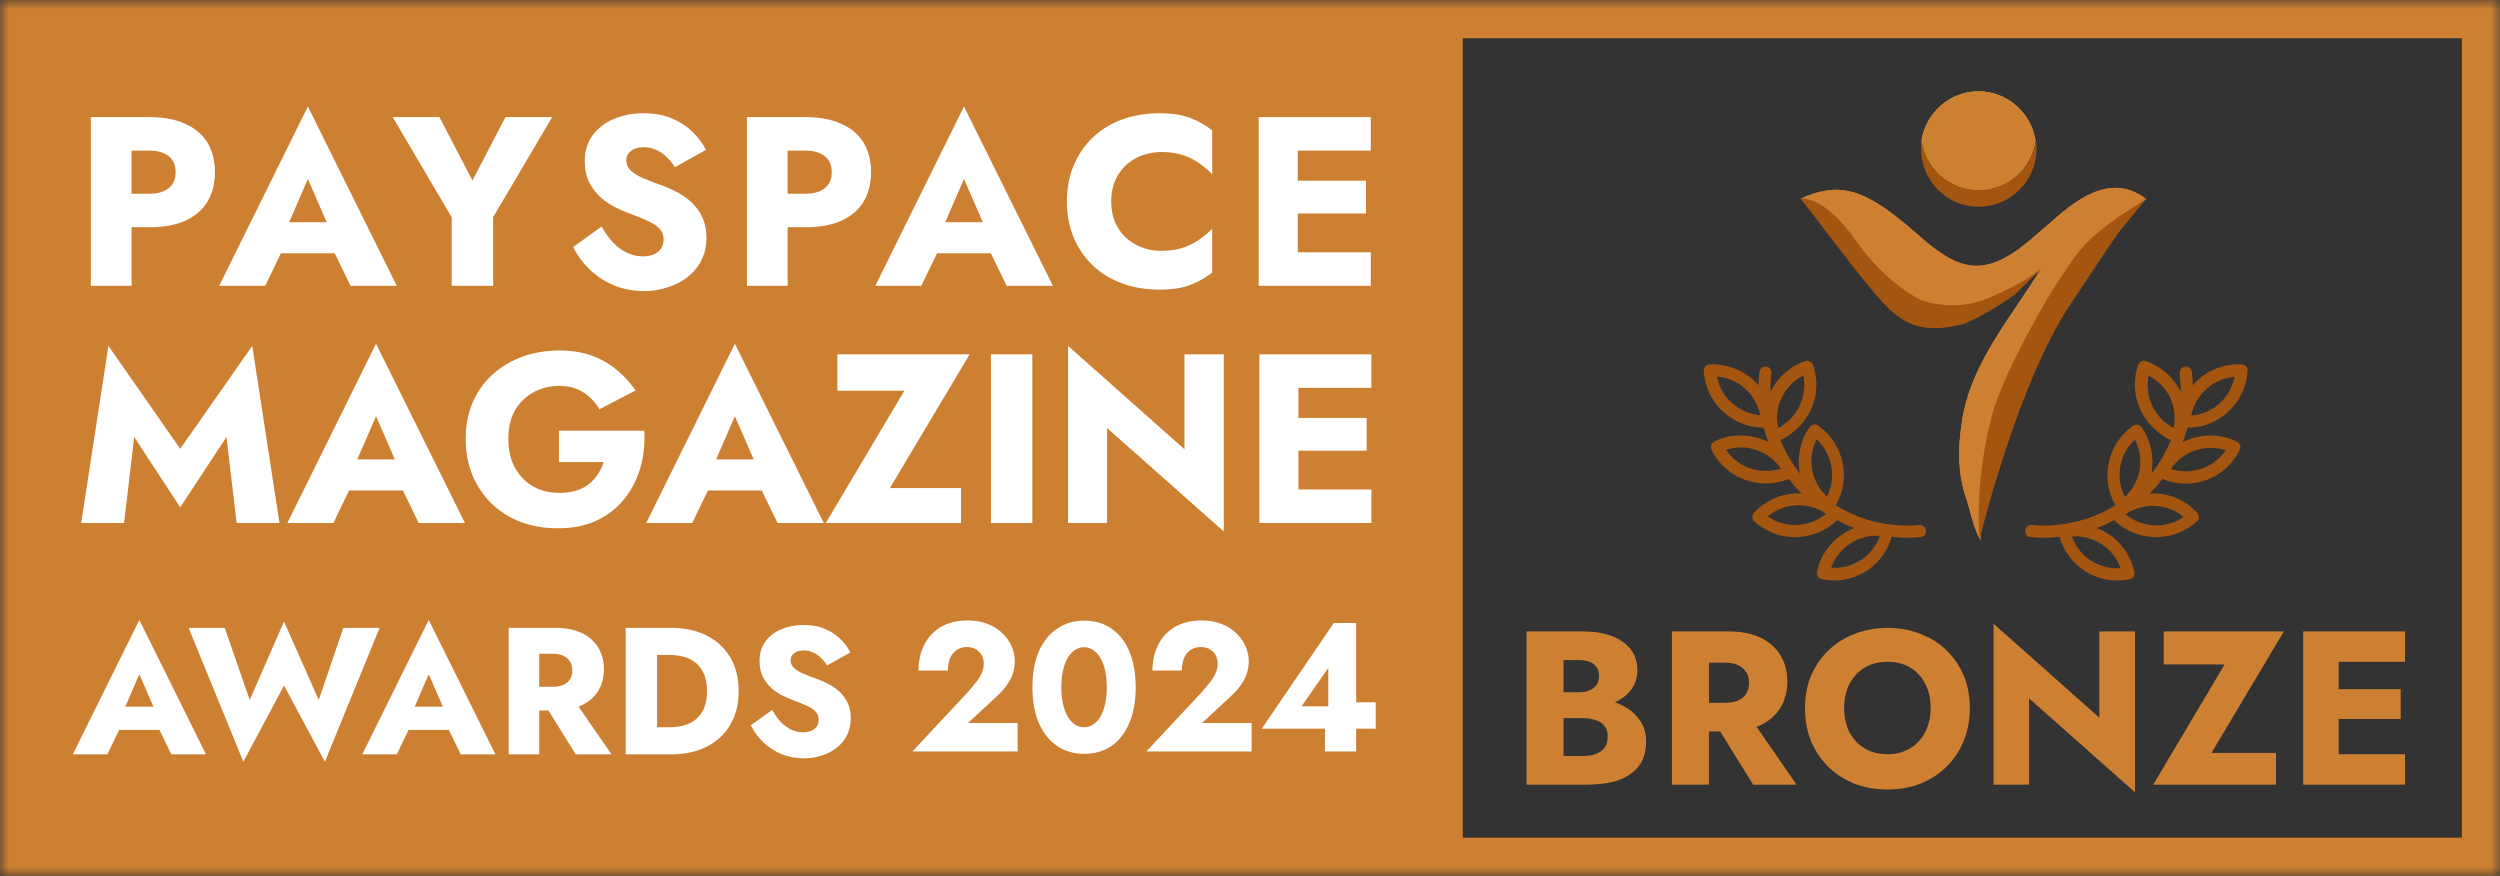 <svg width="137" height="48" viewBox="0 0 137 48" fill="none" xmlns="http://www.w3.org/2000/svg">
<rect x="0" y="0" width="137" height="48" fill="#333333" stroke="none"/>
<g clip-path="url(#clip0_1866_1289)">
<mask id="mask0_1866_1289" style="mask-type:luminance" maskUnits="userSpaceOnUse" x="0" y="0" width="137" height="48">
<path d="M137 0H0V48H137V0Z" fill="white"/>
</mask>
<g mask="url(#mask0_1866_1289)">
<path fill-rule="evenodd" clip-rule="evenodd" d="M137 0H0V48H137V0ZM134.91 2.094H80.16V45.906H134.91V2.094Z" fill="#CD7F32"/>
<path d="M4.977 6.417V15.661H7.209V6.417H4.977ZM6.377 8.253H8.186C8.635 8.253 8.987 8.354 9.242 8.557C9.498 8.759 9.625 9.054 9.625 9.441C9.625 9.82 9.498 10.11 9.242 10.313C8.987 10.515 8.635 10.617 8.186 10.617H6.377V12.452H8.186C8.969 12.452 9.625 12.333 10.153 12.095C10.69 11.849 11.095 11.501 11.368 11.052C11.641 10.595 11.777 10.057 11.777 9.441C11.777 8.807 11.641 8.266 11.368 7.817C11.095 7.368 10.69 7.025 10.153 6.787C9.625 6.541 8.969 6.417 8.186 6.417H6.377V8.253Z" fill="white"/>
<path d="M14.454 13.878H19.34L19.195 12.175H14.613L14.454 13.878ZM16.871 9.811L18.178 12.808L18.099 13.376L19.208 15.661H21.743L16.871 5.836L12.012 15.661H14.534L15.682 13.284L15.577 12.795L16.871 9.811Z" fill="white"/>
<path d="M27.699 6.417L25.89 9.89L24.081 6.417H21.52L24.755 11.911V15.661H27.026V11.897L30.261 6.417H27.699Z" fill="white"/>
<path d="M32.97 12.412L31.412 13.535C31.623 13.975 31.918 14.38 32.296 14.749C32.675 15.119 33.12 15.414 33.63 15.634C34.15 15.845 34.709 15.951 35.307 15.951C35.738 15.951 36.157 15.885 36.562 15.753C36.975 15.63 37.341 15.445 37.657 15.198C37.983 14.952 38.239 14.648 38.423 14.287C38.617 13.918 38.714 13.499 38.714 13.033C38.714 12.646 38.652 12.302 38.529 12.003C38.406 11.704 38.234 11.44 38.014 11.211C37.803 10.982 37.556 10.788 37.275 10.63C36.993 10.462 36.689 10.317 36.363 10.194C35.932 10.044 35.562 9.903 35.254 9.771C34.955 9.639 34.722 9.494 34.554 9.336C34.396 9.177 34.317 8.992 34.317 8.781C34.317 8.579 34.4 8.411 34.568 8.279C34.735 8.138 34.977 8.068 35.294 8.068C35.532 8.068 35.752 8.116 35.954 8.213C36.165 8.301 36.355 8.429 36.522 8.596C36.698 8.755 36.852 8.944 36.984 9.164L38.687 8.213C38.529 7.896 38.3 7.584 38.001 7.276C37.702 6.968 37.323 6.712 36.865 6.51C36.416 6.307 35.884 6.206 35.267 6.206C34.669 6.206 34.123 6.312 33.63 6.523C33.146 6.726 32.759 7.025 32.468 7.421C32.186 7.817 32.045 8.288 32.045 8.834C32.045 9.292 32.129 9.683 32.296 10.009C32.464 10.326 32.675 10.599 32.93 10.828C33.185 11.048 33.454 11.228 33.736 11.369C34.026 11.51 34.282 11.62 34.502 11.699C34.95 11.867 35.312 12.016 35.584 12.148C35.857 12.28 36.055 12.421 36.179 12.571C36.302 12.712 36.363 12.901 36.363 13.139C36.363 13.42 36.258 13.645 36.047 13.812C35.835 13.97 35.567 14.05 35.241 14.05C34.933 14.05 34.638 13.984 34.356 13.852C34.083 13.72 33.828 13.53 33.59 13.284C33.362 13.037 33.155 12.747 32.97 12.412Z" fill="white"/>
<path d="M40.932 6.417V15.661H43.164V6.417H40.932ZM42.332 8.253H44.141C44.59 8.253 44.942 8.354 45.197 8.557C45.453 8.759 45.58 9.054 45.58 9.441C45.58 9.82 45.453 10.11 45.197 10.313C44.942 10.515 44.59 10.617 44.141 10.617H42.332V12.452H44.141C44.924 12.452 45.58 12.333 46.108 12.095C46.645 11.849 47.05 11.501 47.323 11.052C47.596 10.595 47.733 10.057 47.733 9.441C47.733 8.807 47.596 8.266 47.323 7.817C47.05 7.368 46.645 7.025 46.108 6.787C45.58 6.541 44.924 6.417 44.141 6.417H42.332V8.253Z" fill="white"/>
<path d="M50.41 13.878H55.295L55.15 12.175H50.568L50.41 13.878ZM52.826 9.811L54.133 12.808L54.054 13.376L55.163 15.661H57.699L52.826 5.836L47.967 15.661H50.489L51.638 13.284L51.532 12.795L52.826 9.811Z" fill="white"/>
<path d="M60.895 11.039C60.895 10.467 61.023 9.978 61.278 9.573C61.533 9.168 61.868 8.86 62.282 8.649C62.704 8.438 63.166 8.332 63.668 8.332C64.108 8.332 64.495 8.389 64.83 8.504C65.165 8.609 65.464 8.759 65.728 8.953C65.992 9.138 66.225 9.336 66.428 9.547V7.144C66.058 6.853 65.653 6.624 65.213 6.457C64.773 6.29 64.214 6.206 63.536 6.206C62.797 6.206 62.114 6.321 61.489 6.549C60.864 6.778 60.327 7.108 59.878 7.54C59.429 7.971 59.082 8.482 58.835 9.072C58.589 9.661 58.465 10.317 58.465 11.039C58.465 11.761 58.589 12.417 58.835 13.007C59.082 13.596 59.429 14.107 59.878 14.538C60.327 14.97 60.864 15.3 61.489 15.529C62.114 15.757 62.797 15.872 63.536 15.872C64.214 15.872 64.773 15.788 65.213 15.621C65.653 15.454 66.058 15.225 66.428 14.934V12.531C66.225 12.742 65.992 12.941 65.728 13.125C65.464 13.31 65.165 13.46 64.83 13.574C64.495 13.689 64.108 13.746 63.668 13.746C63.166 13.746 62.704 13.64 62.282 13.429C61.868 13.218 61.533 12.91 61.278 12.505C61.023 12.091 60.895 11.602 60.895 11.039Z" fill="white"/>
<path d="M70.457 15.661H75.119V13.825H70.457V15.661ZM70.457 8.253H75.119V6.417H70.457V8.253ZM70.457 11.699H74.855V9.903H70.457V11.699ZM68.978 6.417V15.661H71.118V6.417H68.978Z" fill="white"/>
<path d="M7.354 23.947L9.876 27.802L12.411 23.947L12.966 28.661H15.316L13.824 18.955L9.876 24.594L5.941 18.955L4.449 28.661H6.799L7.354 23.947Z" fill="white"/>
<path d="M18.19 26.878H23.076L22.93 25.175H18.348L18.19 26.878ZM20.606 22.811L21.914 25.808L21.834 26.376L22.944 28.661H25.479L20.606 18.836L15.747 28.661H18.269L19.418 26.284L19.312 25.795L20.606 22.811Z" fill="white"/>
<path d="M30.63 25.32H33.086C33.007 25.558 32.896 25.782 32.756 25.993C32.624 26.196 32.461 26.376 32.267 26.535C32.073 26.684 31.84 26.803 31.567 26.891C31.294 26.97 30.991 27.01 30.656 27.01C30.11 27.01 29.626 26.891 29.204 26.654C28.79 26.407 28.46 26.064 28.213 25.624C27.976 25.175 27.857 24.646 27.857 24.039C27.857 23.423 27.98 22.903 28.226 22.481C28.482 22.049 28.821 21.719 29.243 21.491C29.666 21.262 30.137 21.147 30.656 21.147C31.193 21.147 31.638 21.27 31.99 21.517C32.351 21.755 32.637 22.058 32.848 22.428L34.829 21.398C34.538 20.967 34.191 20.588 33.786 20.262C33.389 19.928 32.932 19.668 32.412 19.483C31.893 19.299 31.308 19.206 30.656 19.206C29.925 19.206 29.248 19.321 28.623 19.549C27.998 19.778 27.452 20.104 26.985 20.527C26.519 20.949 26.158 21.46 25.902 22.058C25.647 22.648 25.52 23.308 25.52 24.039C25.52 24.77 25.643 25.439 25.889 26.046C26.145 26.645 26.497 27.164 26.946 27.604C27.395 28.036 27.927 28.37 28.543 28.608C29.16 28.837 29.837 28.951 30.577 28.951C31.36 28.951 32.056 28.815 32.663 28.542C33.271 28.26 33.777 27.873 34.182 27.38C34.587 26.887 34.886 26.319 35.08 25.676C35.273 25.034 35.348 24.343 35.304 23.603H30.63V25.32Z" fill="white"/>
<path d="M37.855 26.878H42.741L42.595 25.175H38.013L37.855 26.878ZM40.271 22.811L41.579 25.808L41.499 26.376L42.609 28.661H45.144L40.271 18.836L35.412 28.661H37.934L39.083 26.284L38.977 25.795L40.271 22.811Z" fill="white"/>
<path d="M45.888 21.411H49.559L45.254 28.661H52.662V26.746H48.767L53.137 19.417H45.888V21.411Z" fill="white"/>
<path d="M54.301 19.417V28.661H56.572V19.417H54.301Z" fill="white"/>
<path d="M64.908 19.417V24.62L58.53 18.955V28.661H60.669V23.458L67.061 29.123V19.417H64.908Z" fill="white"/>
<path d="M70.493 28.661H75.154V26.825H70.493V28.661ZM70.493 21.253H75.154V19.417H70.493V21.253ZM70.493 24.699H74.89V22.903H70.493V24.699ZM69.014 19.417V28.661H71.153V19.417H69.014Z" fill="white"/>
<path d="M5.822 40.002L5.941 38.725H9.378L9.486 40.002H5.822ZM7.635 36.952L6.664 39.19L6.743 39.557L5.882 41.339H3.99L7.635 33.971L11.289 41.339H9.387L8.556 39.626L8.615 39.2L7.635 36.952Z" fill="white"/>
<path d="M17.466 38.358L18.813 34.407H20.803L17.803 41.745L15.565 37.566L13.336 41.745L10.336 34.407H12.316L13.683 38.358L15.565 34.06L17.466 38.358Z" fill="white"/>
<path d="M21.683 40.002L21.802 38.725H25.238L25.347 40.002H21.683ZM23.495 36.952L22.525 39.19L22.604 39.557L21.743 41.339H19.851L23.495 33.971L27.15 41.339H25.248L24.416 39.626L24.476 39.2L23.495 36.952Z" fill="white"/>
<path d="M29.599 38.2H31.343L33.511 41.339H31.55L29.599 38.2ZM27.876 34.407H29.55V41.339H27.876V34.407ZM28.926 35.823V34.407H30.402C30.996 34.407 31.491 34.503 31.887 34.694C32.283 34.886 32.584 35.153 32.788 35.496C32.993 35.833 33.095 36.226 33.095 36.675C33.095 37.117 32.993 37.51 32.788 37.853C32.584 38.19 32.283 38.454 31.887 38.646C31.491 38.837 30.996 38.933 30.402 38.933H28.926V37.636H30.283C30.507 37.636 30.699 37.602 30.857 37.536C31.022 37.464 31.148 37.361 31.233 37.229C31.319 37.091 31.362 36.926 31.362 36.734C31.362 36.543 31.319 36.381 31.233 36.249C31.148 36.11 31.022 36.005 30.857 35.932C30.699 35.859 30.507 35.823 30.283 35.823H28.926Z" fill="white"/>
<path d="M34.288 34.407H36.011V41.339H34.288V34.407ZM36.764 41.339H35.398V39.854H36.705C36.969 39.854 37.223 39.821 37.467 39.755C37.718 39.689 37.936 39.58 38.121 39.428C38.312 39.276 38.464 39.075 38.577 38.824C38.689 38.566 38.745 38.249 38.745 37.873C38.745 37.497 38.689 37.183 38.577 36.932C38.464 36.675 38.312 36.47 38.121 36.318C37.936 36.166 37.718 36.057 37.467 35.992C37.223 35.925 36.969 35.892 36.705 35.892H35.398V34.407H36.764C37.523 34.407 38.18 34.549 38.735 34.833C39.29 35.117 39.719 35.516 40.022 36.031C40.326 36.546 40.478 37.16 40.478 37.873C40.478 38.58 40.326 39.194 40.022 39.715C39.719 40.23 39.29 40.63 38.735 40.913C38.18 41.197 37.523 41.339 36.764 41.339Z" fill="white"/>
<path d="M42.314 38.903C42.453 39.154 42.608 39.372 42.779 39.557C42.958 39.742 43.149 39.883 43.354 39.983C43.565 40.082 43.786 40.131 44.017 40.131C44.262 40.131 44.463 40.072 44.622 39.953C44.78 39.827 44.859 39.659 44.859 39.448C44.859 39.27 44.813 39.128 44.721 39.022C44.628 38.91 44.48 38.804 44.275 38.705C44.07 38.606 43.8 38.494 43.463 38.368C43.298 38.309 43.106 38.226 42.889 38.121C42.677 38.015 42.476 37.88 42.284 37.715C42.093 37.543 41.934 37.338 41.809 37.101C41.684 36.856 41.621 36.563 41.621 36.219C41.621 35.81 41.727 35.457 41.938 35.16C42.156 34.862 42.446 34.638 42.809 34.486C43.179 34.328 43.588 34.248 44.037 34.248C44.499 34.248 44.899 34.324 45.236 34.476C45.579 34.628 45.863 34.82 46.087 35.051C46.312 35.282 46.483 35.516 46.602 35.754L45.325 36.467C45.226 36.302 45.11 36.16 44.978 36.041C44.853 35.916 44.711 35.82 44.552 35.754C44.4 35.681 44.235 35.645 44.057 35.645C43.819 35.645 43.638 35.698 43.512 35.803C43.387 35.902 43.324 36.028 43.324 36.18C43.324 36.338 43.384 36.477 43.502 36.596C43.628 36.714 43.803 36.823 44.027 36.922C44.258 37.021 44.536 37.127 44.859 37.239C45.103 37.332 45.331 37.441 45.543 37.566C45.754 37.685 45.939 37.83 46.097 38.002C46.262 38.173 46.391 38.372 46.483 38.596C46.576 38.821 46.622 39.078 46.622 39.368C46.622 39.718 46.549 40.032 46.404 40.309C46.266 40.58 46.074 40.808 45.83 40.993C45.592 41.178 45.318 41.316 45.008 41.409C44.704 41.508 44.391 41.557 44.067 41.557C43.618 41.557 43.199 41.478 42.809 41.319C42.426 41.154 42.093 40.933 41.809 40.656C41.525 40.379 41.304 40.075 41.145 39.745L42.314 38.903Z" fill="white"/>
<path d="M85.166 38.824H86.738C87.322 38.824 87.834 38.744 88.274 38.584C88.722 38.416 89.074 38.176 89.33 37.864C89.594 37.552 89.726 37.176 89.726 36.736C89.726 36.256 89.594 35.86 89.33 35.548C89.074 35.228 88.722 34.992 88.274 34.84C87.834 34.68 87.322 34.6 86.738 34.6H83.654V43H86.942C87.606 43 88.182 42.92 88.67 42.76C89.158 42.592 89.534 42.336 89.798 41.992C90.07 41.648 90.206 41.196 90.206 40.636C90.206 40.212 90.11 39.852 89.918 39.556C89.734 39.252 89.486 39.004 89.174 38.812C88.862 38.612 88.514 38.468 88.13 38.38C87.746 38.292 87.35 38.248 86.942 38.248H85.166V39.352H86.714C86.914 39.352 87.094 39.372 87.254 39.412C87.422 39.444 87.57 39.5 87.698 39.58C87.826 39.66 87.926 39.764 87.998 39.892C88.07 40.02 88.106 40.172 88.106 40.348C88.106 40.62 88.042 40.836 87.914 40.996C87.794 41.148 87.63 41.26 87.422 41.332C87.214 41.396 86.978 41.428 86.714 41.428H85.682V36.172H86.522C86.866 36.172 87.134 36.244 87.326 36.388C87.526 36.532 87.626 36.748 87.626 37.036C87.626 37.228 87.582 37.392 87.494 37.528C87.406 37.656 87.278 37.756 87.11 37.828C86.95 37.9 86.754 37.936 86.522 37.936H85.166V38.824Z" fill="#CD7F32"/>
<path d="M93.711 39.196L96.075 43H98.451L95.823 39.196H93.711ZM91.623 34.6V43H93.651V34.6H91.623ZM92.895 36.316H94.539C94.811 36.316 95.043 36.36 95.235 36.448C95.435 36.536 95.587 36.664 95.691 36.832C95.795 36.992 95.847 37.188 95.847 37.42C95.847 37.652 95.795 37.852 95.691 38.02C95.587 38.18 95.435 38.304 95.235 38.392C95.043 38.472 94.811 38.512 94.539 38.512H92.895V40.084H94.683C95.403 40.084 96.003 39.968 96.483 39.736C96.963 39.504 97.327 39.184 97.575 38.776C97.823 38.36 97.947 37.884 97.947 37.348C97.947 36.804 97.823 36.328 97.575 35.92C97.327 35.504 96.963 35.18 96.483 34.948C96.003 34.716 95.403 34.6 94.683 34.6H92.895V36.316Z" fill="#CD7F32"/>
<path d="M101.06 38.8C101.06 38.304 101.156 37.868 101.348 37.492C101.548 37.108 101.824 36.808 102.176 36.592C102.536 36.376 102.956 36.268 103.436 36.268C103.924 36.268 104.344 36.376 104.696 36.592C105.048 36.808 105.32 37.108 105.512 37.492C105.704 37.868 105.8 38.304 105.8 38.8C105.8 39.296 105.7 39.736 105.5 40.12C105.308 40.496 105.032 40.792 104.672 41.008C104.32 41.224 103.908 41.332 103.436 41.332C102.956 41.332 102.536 41.224 102.176 41.008C101.824 40.792 101.548 40.496 101.348 40.12C101.156 39.736 101.06 39.296 101.06 38.8ZM98.912 38.8C98.912 39.448 99.02 40.044 99.236 40.588C99.46 41.132 99.772 41.604 100.172 42.004C100.58 42.404 101.06 42.716 101.612 42.94C102.164 43.156 102.772 43.264 103.436 43.264C104.092 43.264 104.696 43.156 105.248 42.94C105.8 42.716 106.276 42.404 106.676 42.004C107.084 41.604 107.396 41.132 107.612 40.588C107.836 40.044 107.948 39.448 107.948 38.8C107.948 38.152 107.836 37.56 107.612 37.024C107.388 36.488 107.072 36.024 106.664 35.632C106.256 35.24 105.776 34.94 105.224 34.732C104.68 34.516 104.084 34.408 103.436 34.408C102.796 34.408 102.2 34.516 101.648 34.732C101.096 34.94 100.616 35.24 100.208 35.632C99.8 36.024 99.48 36.488 99.248 37.024C99.024 37.56 98.912 38.152 98.912 38.8Z" fill="#CD7F32"/>
<path d="M115.044 34.6V39.328L109.248 34.18V43H111.192V38.272L117 43.42V34.6H115.044Z" fill="#CD7F32"/>
<path d="M118.571 36.412H121.907L117.995 43H124.727V41.26H121.187L125.159 34.6H118.571V36.412Z" fill="#CD7F32"/>
<path d="M127.56 43H131.796V41.332H127.56V43ZM127.56 36.268H131.796V34.6H127.56V36.268ZM127.56 39.4H131.556V37.768H127.56V39.4ZM126.216 34.6V43H128.16V34.6H126.216Z" fill="#CD7F32"/>
<path d="M108.424 10.419C110.026 10.419 111.324 9.231 111.545 7.712C111.324 6.192 109.998 5.005 108.424 5.005C106.849 5.005 105.523 6.192 105.302 7.712C105.523 9.231 106.849 10.419 108.424 10.419Z" fill="#F0C61D"/>
<path d="M108.424 10.419C110.026 10.419 111.324 9.231 111.545 7.712C111.324 6.192 109.998 5.005 108.424 5.005C106.849 5.005 105.523 6.192 105.302 7.712C105.523 9.231 106.849 10.419 108.424 10.419Z" fill="#CD7F32"/>
<path d="M108.424 10.418C106.822 10.418 105.523 9.23 105.302 7.711C105.275 7.849 105.275 8.015 105.275 8.153C105.275 9.893 106.684 11.33 108.424 11.33C110.164 11.33 111.6 9.921 111.6 8.153C111.6 7.987 111.6 7.849 111.573 7.711C111.352 9.23 110.026 10.418 108.424 10.418Z" fill="#A45611"/>
<path d="M109.308 22.325C110.247 20.032 111.296 17.822 112.567 15.778C113.865 13.679 117.567 10.861 117.622 10.916C115.578 9.342 113.589 11.11 112.18 12.353C110.799 13.541 109.391 14.922 107.65 14.48C106.269 14.121 105.109 12.767 103.894 11.856C101.96 10.364 100.662 9.977 98.673 10.889C99.501 10.889 100.524 11.718 100.993 12.408C101.96 13.789 102.43 14.756 104.833 16.331C105.744 16.911 106.628 16.828 107.54 16.717C108.866 16.579 110.993 15.751 111.877 14.673C110.192 17.463 107.927 19.922 107.485 23.292C107.291 24.645 107.291 25.971 107.733 27.269C107.982 27.988 108.147 28.982 108.534 29.59C108.479 27.104 108.589 24.617 109.308 22.325Z" fill="#CD7F32"/>
<path d="M109.308 22.325C110.247 20.032 111.296 17.822 112.567 15.778C113.865 13.679 117.567 10.861 117.622 10.916C115.578 9.342 113.589 11.11 112.18 12.353C110.799 13.541 109.391 14.922 107.65 14.48C106.269 14.121 105.109 12.767 103.894 11.856C101.96 10.364 100.662 9.977 98.673 10.889C99.501 10.889 100.524 11.718 100.993 12.408C101.96 13.789 102.43 14.756 104.833 16.331C105.744 16.911 106.628 16.828 107.54 16.717C108.866 16.579 110.993 15.751 111.877 14.673C110.192 17.463 107.927 19.922 107.485 23.292C107.291 24.645 107.291 25.971 107.733 27.269C107.982 27.988 108.147 28.982 108.534 29.59C108.479 27.104 108.589 24.617 109.308 22.325Z" fill="#CD7F32"/>
<path d="M108.976 16.33C107.07 17.159 105.275 16.44 105.275 16.44C105.275 16.44 103.424 15.639 101.656 13.126C100.027 10.805 98.811 10.861 98.645 10.888C98.866 11.026 101.96 15.308 103.258 16.661C104.501 17.987 105.662 18.236 107.568 17.766C107.844 17.656 108.12 17.545 108.424 17.38C109.363 16.855 109.998 16.468 110.468 16.081C110.91 15.667 111.297 15.28 111.545 15.031C111.601 14.976 111.628 14.921 111.683 14.866C111.683 14.866 111.656 14.893 111.628 14.949C111.711 14.866 111.766 14.811 111.794 14.755C111.49 15.031 110.661 15.612 108.976 16.33Z" fill="#A45611"/>
<path d="M115.633 12.214C115.026 12.683 114.39 13.208 113.948 13.761C112.733 15.252 110.109 19.782 109.308 22.296C108.507 24.81 108.341 27.848 108.479 29.561C108.479 29.561 110.551 21.025 113.451 16.689C116.351 12.352 115.689 13.208 117.622 10.888C117.622 10.915 116.655 11.468 115.633 12.214Z" fill="#A45611"/>
<path d="M98.291 23.655C99.387 22.775 99.819 21.315 99.354 19.987C99.287 19.821 99.105 19.721 98.922 19.788C98.092 20.07 97.428 20.667 97.03 21.464C97.013 21.132 97.03 20.8 97.08 20.452C97.096 20.269 96.963 20.103 96.781 20.086C96.598 20.07 96.432 20.203 96.416 20.385C96.383 20.634 96.383 20.866 96.366 21.116C95.702 20.335 94.706 19.92 93.677 19.97C93.495 19.987 93.362 20.136 93.362 20.319C93.461 22.062 94.905 23.423 96.648 23.439C96.731 23.705 96.814 23.971 96.914 24.219C96.781 24.153 96.615 24.087 96.466 24.037C95.636 23.755 94.723 23.804 93.943 24.203C93.777 24.286 93.71 24.485 93.793 24.651C94.557 26.211 96.416 26.908 98.026 26.244C98.242 26.527 98.474 26.792 98.723 27.041C98.607 27.041 98.507 27.041 98.408 27.041C97.528 27.074 96.715 27.456 96.117 28.103C96.001 28.236 96.001 28.452 96.134 28.568C97.329 29.664 99.154 29.73 100.433 28.718C100.516 28.651 100.599 28.585 100.682 28.502C100.98 28.668 101.296 28.817 101.628 28.933C100.582 29.332 99.802 30.228 99.57 31.34C99.536 31.523 99.653 31.689 99.819 31.738C100.682 31.921 101.561 31.755 102.308 31.274C102.408 31.207 102.491 31.157 102.574 31.075C103.105 30.643 103.487 30.062 103.669 29.415C104.2 29.481 104.715 29.481 105.246 29.431C105.313 29.431 105.379 29.398 105.429 29.365C105.512 29.299 105.562 29.199 105.545 29.083C105.528 28.9 105.362 28.751 105.18 28.767C104.665 28.817 104.167 28.817 103.669 28.751C102.574 28.634 101.528 28.269 100.599 27.688C101.462 26.211 101.03 24.302 99.636 23.323C99.487 23.207 99.287 23.257 99.171 23.406C98.657 24.12 98.474 25.016 98.623 25.879C98.623 25.912 98.623 25.929 98.64 25.962C98.208 25.398 97.843 24.784 97.561 24.12C97.843 23.987 98.076 23.838 98.291 23.655ZM97.594 25.68C96.466 26.045 95.254 25.63 94.59 24.651C95.138 24.468 95.719 24.468 96.266 24.668C96.814 24.85 97.279 25.215 97.594 25.68ZM96.88 28.303L96.914 28.269C97.827 27.539 99.105 27.489 100.067 28.153C99.154 28.917 97.86 28.983 96.88 28.303ZM101.976 30.693C101.495 31.008 100.914 31.157 100.35 31.108C100.748 29.996 101.843 29.282 103.022 29.365C102.823 29.913 102.458 30.377 101.976 30.693ZM99.553 24.07C100.416 24.884 100.648 26.162 100.117 27.207C99.237 26.41 99.022 25.132 99.553 24.07ZM97.644 21.779C97.893 21.265 98.308 20.833 98.823 20.584C99.055 21.746 98.491 22.908 97.445 23.456C97.312 22.875 97.379 22.294 97.644 21.779ZM94.922 22.095C94.49 21.713 94.192 21.198 94.092 20.634C95.27 20.734 96.233 21.597 96.466 22.759C95.901 22.709 95.353 22.477 94.922 22.095Z" fill="#A45611"/>
<path d="M50 41.179L53.034 37.931C53.216 37.724 53.371 37.536 53.501 37.368C53.637 37.201 53.738 37.037 53.802 36.876C53.874 36.708 53.909 36.531 53.909 36.343C53.909 36.236 53.89 36.128 53.851 36.021C53.812 35.914 53.754 35.82 53.676 35.739C53.598 35.652 53.501 35.585 53.384 35.538C53.268 35.485 53.131 35.458 52.976 35.458C52.768 35.458 52.584 35.512 52.422 35.619C52.266 35.726 52.146 35.877 52.062 36.071C51.984 36.266 51.945 36.49 51.945 36.745H50.331C50.331 36.242 50.431 35.783 50.632 35.367C50.833 34.952 51.135 34.62 51.536 34.372C51.945 34.124 52.441 34 53.024 34C53.446 34 53.819 34.067 54.143 34.201C54.467 34.328 54.736 34.503 54.95 34.724C55.17 34.938 55.336 35.176 55.446 35.438C55.556 35.699 55.611 35.964 55.611 36.232C55.611 36.614 55.52 36.966 55.339 37.288C55.157 37.603 54.921 37.891 54.629 38.153L53.044 39.621H55.767V41.179H50Z" fill="white"/>
<path d="M58.162 37.66C58.162 37.989 58.191 38.29 58.249 38.565C58.307 38.833 58.392 39.064 58.502 39.259C58.612 39.447 58.742 39.594 58.891 39.701C59.047 39.802 59.218 39.852 59.406 39.852C59.594 39.852 59.763 39.802 59.912 39.701C60.068 39.594 60.201 39.447 60.311 39.259C60.421 39.064 60.505 38.833 60.564 38.565C60.622 38.29 60.651 37.989 60.651 37.66C60.651 37.332 60.622 37.033 60.564 36.765C60.505 36.49 60.421 36.259 60.311 36.071C60.201 35.877 60.068 35.73 59.912 35.629C59.763 35.522 59.594 35.468 59.406 35.468C59.218 35.468 59.047 35.522 58.891 35.629C58.742 35.73 58.612 35.877 58.502 36.071C58.392 36.259 58.307 36.49 58.249 36.765C58.191 37.033 58.162 37.332 58.162 37.66ZM56.577 37.66C56.577 36.896 56.693 36.242 56.927 35.699C57.166 35.156 57.5 34.741 57.928 34.453C58.356 34.157 58.849 34.01 59.406 34.01C59.99 34.01 60.492 34.157 60.914 34.453C61.335 34.741 61.659 35.156 61.886 35.699C62.12 36.242 62.236 36.896 62.236 37.66C62.236 38.424 62.12 39.078 61.886 39.621C61.659 40.164 61.335 40.583 60.914 40.878C60.492 41.166 59.99 41.31 59.406 41.31C58.849 41.31 58.356 41.166 57.928 40.878C57.5 40.583 57.166 40.164 56.927 39.621C56.693 39.078 56.577 38.424 56.577 37.66Z" fill="white"/>
<path d="M62.821 41.179L65.855 37.931C66.037 37.724 66.192 37.536 66.322 37.368C66.458 37.201 66.558 37.037 66.623 36.876C66.695 36.708 66.73 36.531 66.73 36.343C66.73 36.236 66.711 36.128 66.672 36.021C66.633 35.914 66.575 35.82 66.497 35.739C66.419 35.652 66.322 35.585 66.205 35.538C66.088 35.485 65.952 35.458 65.797 35.458C65.589 35.458 65.404 35.512 65.242 35.619C65.087 35.726 64.967 35.877 64.883 36.071C64.805 36.266 64.766 36.49 64.766 36.745H63.152C63.152 36.242 63.252 35.783 63.453 35.367C63.654 34.952 63.956 34.62 64.357 34.372C64.766 34.124 65.262 34 65.845 34C66.267 34 66.639 34.067 66.964 34.201C67.288 34.328 67.557 34.503 67.771 34.724C67.991 34.938 68.157 35.176 68.267 35.438C68.377 35.699 68.432 35.964 68.432 36.232C68.432 36.614 68.341 36.966 68.16 37.288C67.978 37.603 67.742 37.891 67.45 38.153L65.865 39.621H68.588V41.179H62.821Z" fill="white"/>
<path d="M69.144 39.932L73.093 34.141H74.318V41.179H72.607V39.41L72.791 39.299V36.604L71.323 38.706H73.832L73.997 38.484H75.388V39.932H69.144Z" fill="white"/>
<path d="M118.969 24.12C118.687 24.784 118.339 25.398 117.89 25.962C117.907 25.929 117.907 25.912 117.907 25.879C118.056 25.016 117.857 24.12 117.359 23.406C117.243 23.257 117.044 23.223 116.894 23.323C115.5 24.319 115.069 26.211 115.932 27.688C115.002 28.27 113.94 28.618 112.861 28.751C112.363 28.817 111.848 28.817 111.351 28.767C111.168 28.751 111.002 28.884 110.985 29.083C110.969 29.199 111.019 29.299 111.102 29.365C111.151 29.415 111.218 29.431 111.284 29.431C111.815 29.481 112.33 29.481 112.861 29.415C113.044 30.062 113.425 30.643 113.956 31.075C114.039 31.141 114.139 31.207 114.222 31.274C114.952 31.755 115.849 31.921 116.712 31.738C116.894 31.689 117.011 31.523 116.961 31.34C116.728 30.244 115.948 29.332 114.903 28.933C115.235 28.817 115.55 28.668 115.849 28.502C115.932 28.585 116.015 28.651 116.098 28.718C117.376 29.73 119.185 29.664 120.397 28.568C120.53 28.452 120.53 28.236 120.413 28.103C119.816 27.456 119.002 27.075 118.123 27.041C118.023 27.041 117.924 27.041 117.807 27.041C118.056 26.792 118.289 26.527 118.504 26.244C120.115 26.925 121.973 26.228 122.737 24.651C122.82 24.485 122.754 24.286 122.588 24.203C121.808 23.821 120.895 23.755 120.065 24.037C119.915 24.087 119.766 24.153 119.617 24.219C119.716 23.971 119.799 23.705 119.882 23.439C121.625 23.439 123.069 22.062 123.169 20.319C123.185 20.136 123.052 19.97 122.853 19.97C121.824 19.904 120.828 20.335 120.164 21.116C120.164 20.883 120.148 20.634 120.115 20.385C120.098 20.203 119.932 20.07 119.749 20.086C119.567 20.103 119.434 20.269 119.45 20.452C119.484 20.784 119.5 21.116 119.5 21.464C119.119 20.684 118.438 20.086 117.608 19.788C117.442 19.721 117.243 19.821 117.176 19.987C116.712 21.315 117.143 22.775 118.239 23.655C118.471 23.854 118.704 24.003 118.969 24.12ZM120.297 24.684C120.845 24.502 121.426 24.502 121.973 24.668C121.31 25.647 120.081 26.062 118.969 25.697C119.268 25.232 119.749 24.867 120.297 24.684ZM116.479 28.186C117.442 27.523 118.72 27.572 119.633 28.303L119.666 28.336C118.687 29 117.392 28.933 116.479 28.186ZM113.542 29.398C114.72 29.315 115.815 30.029 116.214 31.141C115.65 31.174 115.069 31.025 114.587 30.726C114.089 30.394 113.724 29.929 113.542 29.398ZM116.446 27.224C115.898 26.178 116.131 24.9 116.994 24.087C117.542 25.149 117.309 26.427 116.446 27.224ZM119.119 23.456C118.073 22.908 117.509 21.746 117.741 20.584C118.256 20.85 118.67 21.265 118.919 21.779C119.169 22.311 119.235 22.892 119.119 23.456ZM120.081 22.775C120.314 21.613 121.276 20.75 122.455 20.651C122.339 21.215 122.056 21.73 121.625 22.111C121.21 22.493 120.662 22.725 120.081 22.775Z" fill="#A45611"/>
</g>
</g>
<defs>
<clipPath id="clip0_1866_1289">
<rect width="137" height="48" fill="white"/>
</clipPath>
</defs>
</svg>
